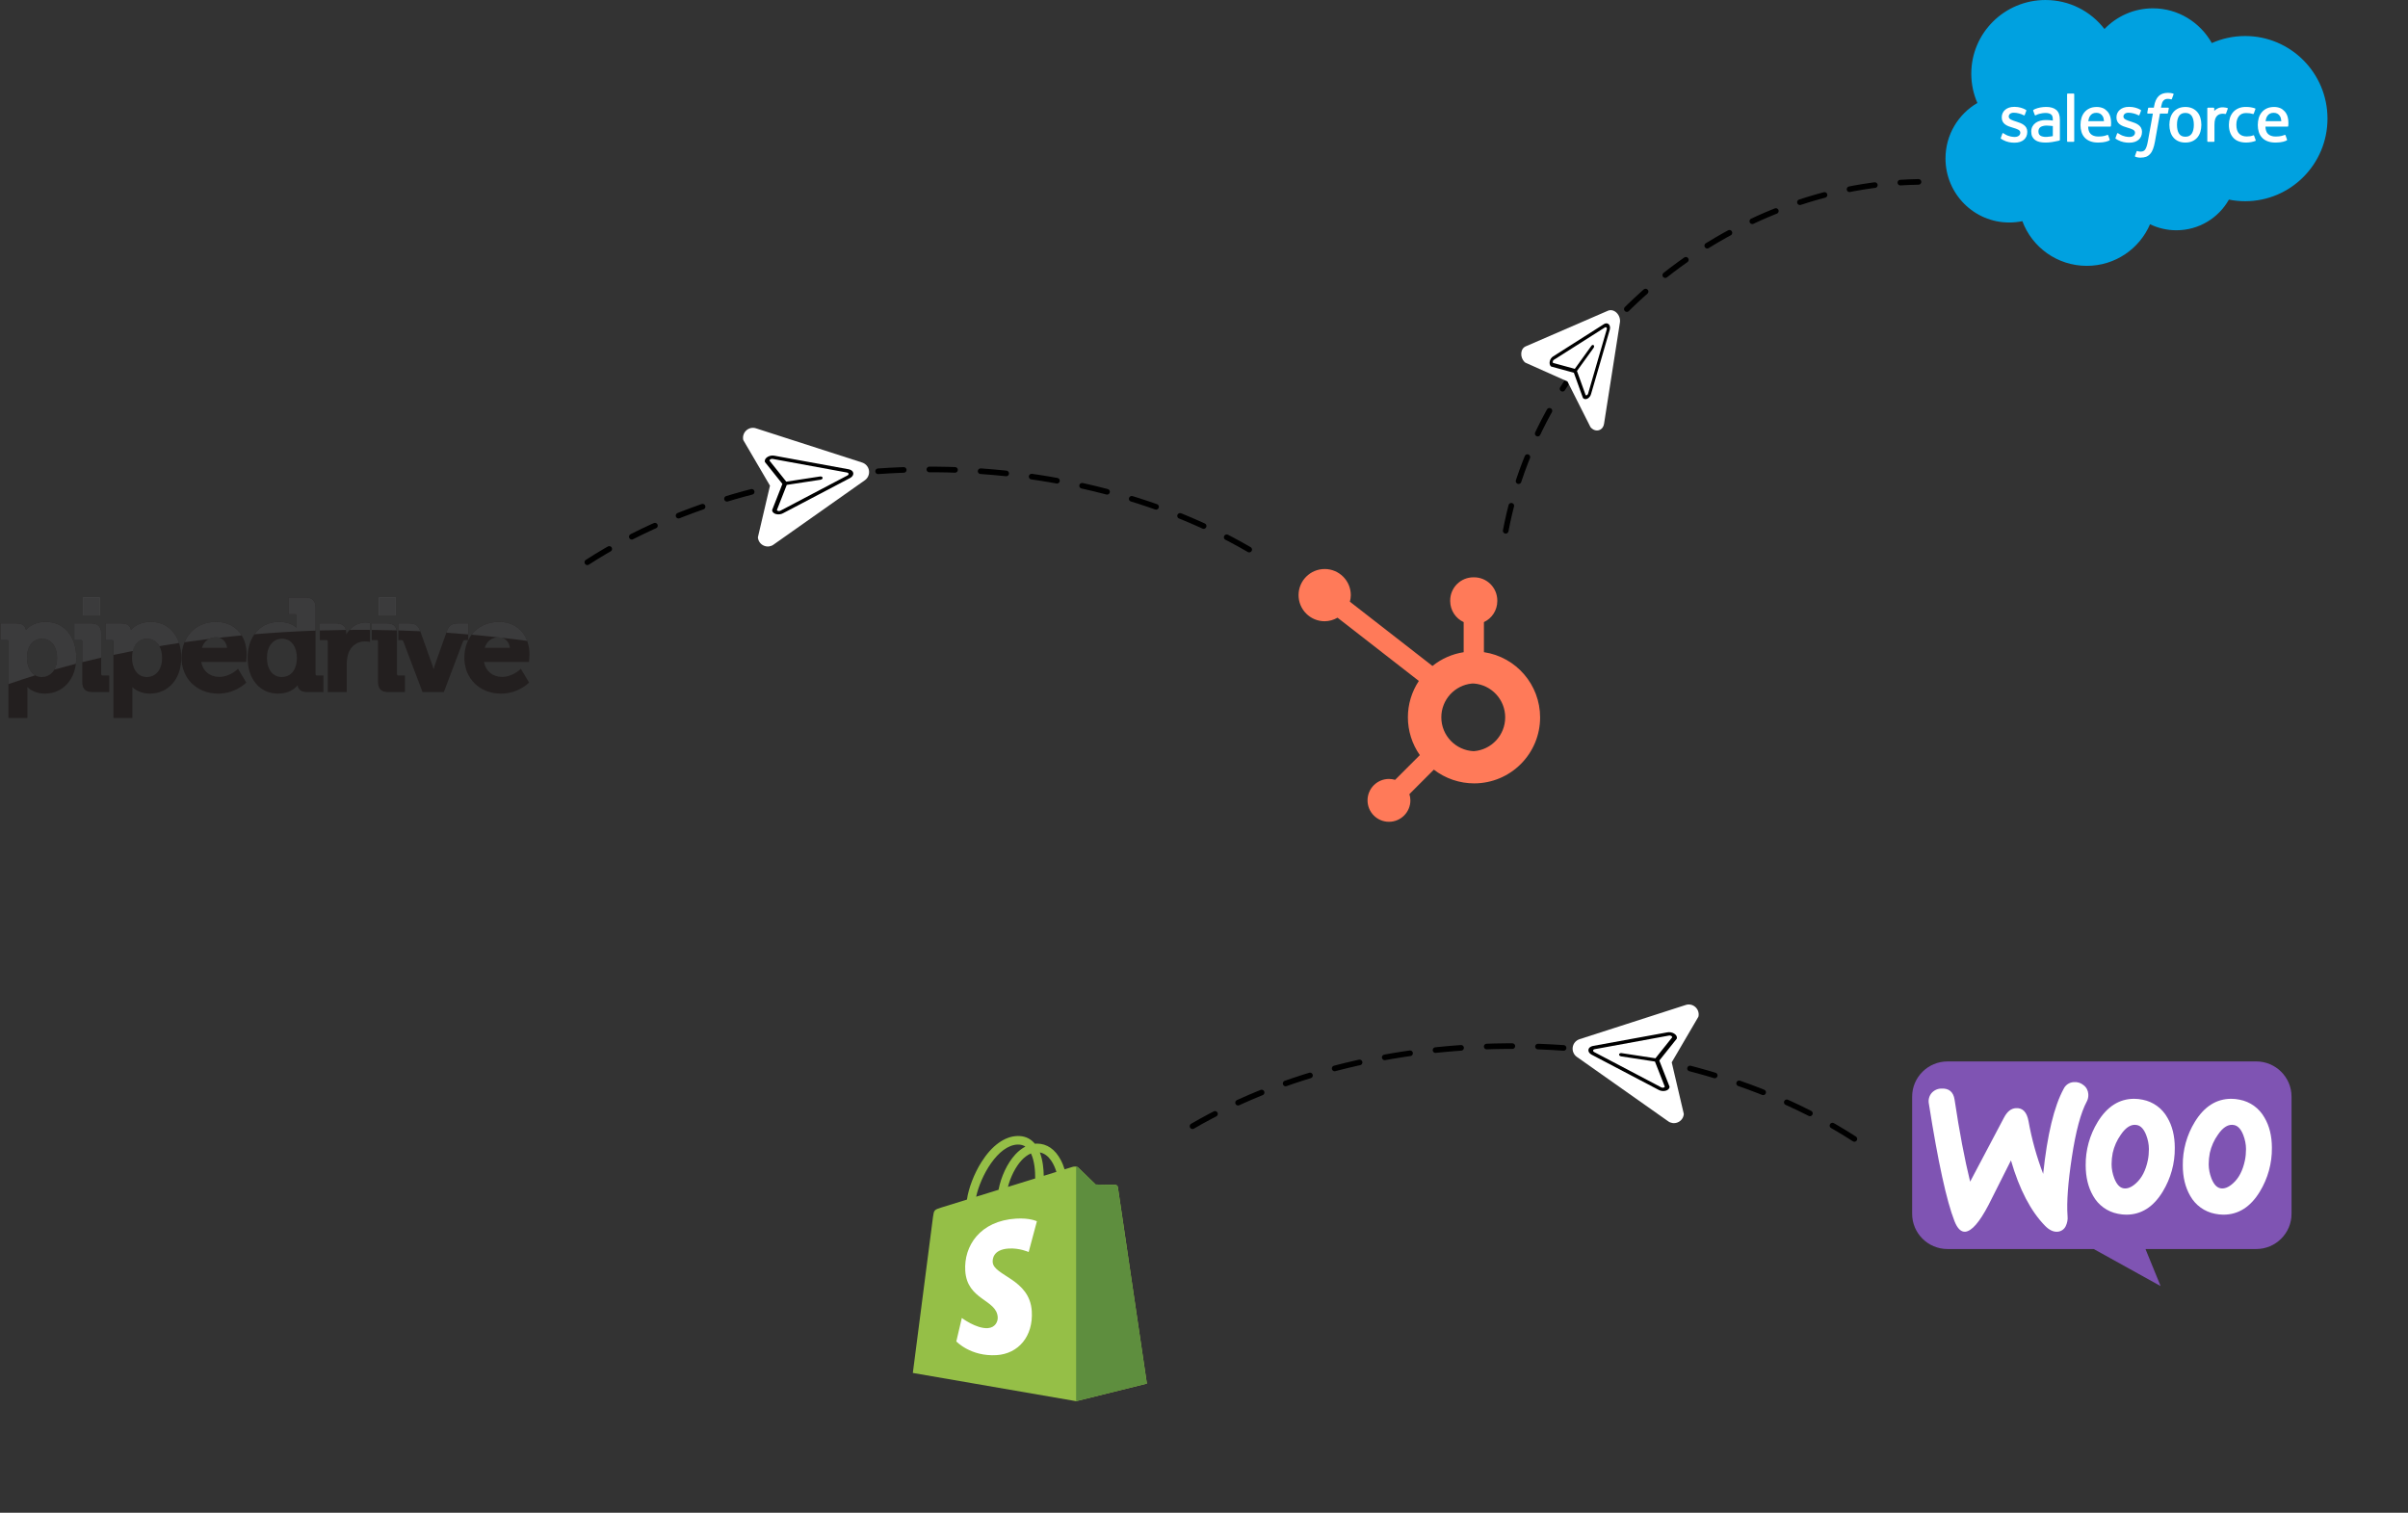 <svg width="1286" height="808" viewBox="0 0 1286 808" fill="none" xmlns="http://www.w3.org/2000/svg">
<rect x="0" y="0" width="1286" height="808" fill="#333333" stroke="none"/>
<g clip-path="url(#clip0_4559_18726)">
<path fill-rule="evenodd" clip-rule="evenodd" d="M596.985 634.023C596.881 633.308 596.258 632.916 595.74 632.87C595.221 632.824 585.146 632.674 585.146 632.674C585.146 632.674 576.708 624.49 575.878 623.648C575.048 622.818 573.423 623.072 572.789 623.256C572.778 623.256 571.21 623.752 568.547 624.57C568.109 623.13 567.452 621.366 566.518 619.591C563.521 613.862 559.118 610.83 553.804 610.819C553.792 610.819 553.792 610.819 553.781 610.819C553.412 610.819 553.043 610.853 552.674 610.888C552.513 610.703 552.363 610.519 552.19 610.334C549.873 607.856 546.911 606.657 543.349 606.761C536.49 606.957 529.655 611.914 524.11 620.72C520.214 626.91 517.24 634.691 516.398 640.72C508.525 643.164 503.015 644.87 502.889 644.904C498.912 646.149 498.785 646.276 498.266 650.022C497.909 652.846 487.5 733.317 487.5 733.317L574.703 748.395L612.5 739C612.5 739 597.077 634.737 596.985 634.023ZM564.178 625.919C562.173 626.542 559.89 627.245 557.412 628.017C557.366 624.547 556.951 619.706 555.326 615.533C560.536 616.513 563.095 622.403 564.178 625.919ZM552.847 629.435C548.282 630.853 543.291 632.397 538.288 633.942C539.695 628.559 542.369 623.187 545.643 619.671C546.865 618.357 548.571 616.905 550.588 616.075C552.49 620.029 552.893 625.642 552.847 629.435ZM543.499 611.326C545.113 611.291 546.461 611.649 547.625 612.409C545.77 613.366 543.983 614.749 542.3 616.548C537.943 621.228 534.6 628.478 533.274 635.487C529.124 636.766 525.055 638.034 521.321 639.187C523.672 628.167 532.917 611.626 543.499 611.326Z" fill="#95BF47"/>
<path fill-rule="evenodd" clip-rule="evenodd" d="M595.74 632.87C595.221 632.824 585.147 632.674 585.147 632.674C585.147 632.674 576.709 624.49 575.879 623.648C575.568 623.337 575.153 623.176 574.703 623.106V748.383L612.489 738.988C612.489 738.988 597.066 634.737 596.974 634.023C596.893 633.308 596.259 632.916 595.74 632.87Z" fill="#5E8E3E"/>
<path fill-rule="evenodd" clip-rule="evenodd" d="M553.757 652.305L549.365 668.731C549.365 668.731 544.466 666.507 538.668 666.864C530.161 667.406 530.069 672.766 530.15 674.115C530.611 681.457 549.93 683.06 551.025 700.27C551.878 713.802 543.844 723.059 532.271 723.796C518.381 724.672 510.727 716.477 510.727 716.477L513.666 703.958C513.666 703.958 521.366 709.768 527.522 709.376C531.545 709.122 532.985 705.849 532.836 703.532C532.236 693.953 516.49 694.517 515.499 678.771C514.657 665.527 523.36 652.098 542.564 650.887C549.976 650.415 553.757 652.305 553.757 652.305Z" fill="white"/>
</g>
<g clip-path="url(#clip1_4559_18726)">
<path d="M792.492 348.358V332.279C796.827 330.253 799.607 325.908 799.636 321.123V320.751C799.636 313.905 794.083 308.354 787.237 308.354H786.876C780.03 308.354 774.48 313.905 774.48 320.751V321.123C774.498 323.474 775.184 325.772 776.459 327.747C777.734 329.723 779.544 331.296 781.679 332.281V348.358C775.577 349.289 769.813 351.835 765.009 355.702L720.904 321.373C721.218 320.241 721.387 319.07 721.403 317.899V317.87C721.403 310.167 715.156 303.92 707.45 303.92C699.747 303.92 693.5 310.167 693.5 317.87C693.5 325.568 699.736 331.812 707.431 331.822C709.851 331.801 712.222 331.139 714.306 329.915L757.734 363.7C753.923 369.46 751.89 376.213 751.888 383.119C751.888 390.345 754.119 397.409 758.266 403.321L745.06 416.527C743.996 416.212 742.892 416.051 741.781 416.05C735.461 416.05 730.338 421.173 730.338 427.491C730.338 433.812 735.461 438.935 741.781 438.935C748.099 438.935 753.223 433.812 753.223 427.491V427.457C753.213 426.337 753.034 425.225 752.69 424.159L765.753 411.085C771.918 415.834 779.481 418.411 787.264 418.413C806.722 418.413 822.5 402.635 822.5 383.177C822.5 365.753 809.758 350.94 792.529 348.339L792.492 348.358ZM787.113 401.224C777.408 400.823 769.742 392.838 769.742 383.122C769.742 373.775 776.857 365.959 786.158 365.083H787.113C796.558 365.803 803.854 373.678 803.854 383.148C803.854 392.621 796.558 400.496 787.116 401.213L787.113 401.224Z" fill="#FF7A59"/>
</g>
<path d="M44.34 319.159H53.362V328.711H44.34V319.159Z" fill="#525254"/>
<path d="M202.301 319.159H211.323V328.711H202.301V319.159Z" fill="#525254"/>
<path d="M24.398 332.139C18.712 332.139 15.423 334.703 13.836 336.475C13.648 334.949 12.646 332.968 8.736 332.968H0.246V341.9H3.726C4.315 341.9 4.504 342.089 4.504 342.68V383.464H14.624V368.157C14.624 367.744 14.617 367.358 14.606 367.012C16.187 368.471 19.206 370.481 23.922 370.481C33.814 370.481 40.73 362.599 40.73 351.311C40.73 339.844 34.163 332.139 24.398 332.139ZM22.342 361.62C16.894 361.62 14.419 356.377 14.419 351.519C14.419 343.868 18.582 341.14 22.477 341.14C27.255 341.14 30.468 345.281 30.468 351.448C30.468 358.48 26.383 361.62 22.342 361.62Z" fill="#231F1F"/>
<path d="M54.054 360.01V338.399C54.054 334.745 52.302 332.968 48.714 332.968H39.672V341.9H43.155C43.742 341.9 43.93 342.088 43.93 342.679V364.218C43.93 367.923 45.628 369.648 49.261 369.648H58.315V360.794H54.831C54.27 360.794 54.054 360.569 54.054 360.01Z" fill="#231F1F"/>
<path d="M80.487 332.139C74.799 332.139 71.515 334.703 69.921 336.475C69.733 334.949 68.736 332.968 64.828 332.968H56.332V341.9H59.815C60.402 341.9 60.592 342.089 60.592 342.68V383.464H70.716V368.157C70.716 367.744 70.706 367.358 70.693 367.012C72.267 368.471 75.296 370.481 80.01 370.481C89.903 370.481 96.816 362.599 96.816 351.311C96.816 339.844 90.253 332.139 80.487 332.139ZM78.423 361.62C72.989 361.62 70.505 356.377 70.505 351.519C70.505 343.868 74.668 341.14 78.566 341.14C83.343 341.14 86.555 345.281 86.555 351.448C86.555 358.48 82.475 361.62 78.423 361.62Z" fill="#231F1F"/>
<path d="M115.471 332.139C104.568 332.139 96.945 340.024 96.945 351.311C96.945 362.416 105.171 370.481 116.505 370.481C125.422 370.481 130.87 365.175 131.1 364.951L131.507 364.548L127.1 357.194L126.444 357.817C126.402 357.849 122.402 361.554 117.119 361.554C112.047 361.554 108.335 358.443 107.46 353.563H131.456L131.514 352.896C131.529 352.805 131.73 350.64 131.73 349.582C131.73 339.15 125.196 332.139 115.471 332.139ZM107.836 346.017C108.934 342.417 111.679 340.377 115.471 340.377C118.517 340.377 120.864 342.706 121.276 346.017H107.836Z" fill="#231F1F"/>
<path d="M168.537 360.01V324.589C168.537 320.938 166.761 319.159 163.126 319.159H154.082V328.091H157.564C158.15 328.091 158.343 328.281 158.343 328.873V335.275C156.85 333.919 153.932 332.139 148.911 332.139C139.091 332.139 132.238 340.024 132.238 351.311C132.238 362.778 138.805 370.48 148.57 370.48C154.154 370.48 157.371 367.875 158.943 366.061C159.148 367.644 160.167 369.648 163.954 369.648H172.722V360.795H169.312C168.751 360.795 168.537 360.57 168.537 360.01ZM150.49 361.62C145.677 361.62 142.564 357.573 142.564 351.311C142.564 345.225 145.803 341.14 150.628 341.14C156.097 341.14 158.549 346.21 158.549 351.245C158.549 358.898 154.382 361.62 150.49 361.62Z" fill="#231F1F"/>
<path d="M195.293 332.482C191.082 332.482 187.203 334.926 184.905 338.819V337.981C184.905 334.657 183.079 332.967 179.497 332.967H170.797V341.9H174.276C174.862 341.9 175.056 342.088 175.056 342.68V369.649H185.174V354.968C185.174 353.035 185.419 351.173 185.898 349.454C187.42 344.391 191.469 342.589 194.743 342.589C195.904 342.589 196.75 342.713 196.762 342.716L197.608 342.845V332.734L196.992 332.629C196.961 332.623 196.104 332.482 195.293 332.482Z" fill="#231F1F"/>
<path d="M212.01 360.01V338.399C212.01 334.745 210.268 332.968 206.677 332.968H198.496V341.9H201.111C201.701 341.9 201.889 342.088 201.889 342.679V364.218C201.889 367.923 203.587 369.648 207.227 369.648H216.273V360.794H212.788C212.227 360.794 212.01 360.569 212.01 360.01Z" fill="#231F1F"/>
<path d="M250.036 341.9V332.968H244.636C241.482 332.968 239.79 334.066 238.791 336.767L232.194 355.287C231.966 355.974 231.752 356.743 231.57 357.482C231.377 356.74 231.15 355.961 230.9 355.273L224.303 336.761C223.291 334.032 221.656 332.968 218.458 332.968H212.719V341.9H214.209C214.998 341.9 215.251 342.169 215.44 342.665L225.651 369.648H237.03L247.243 342.665C247.43 342.169 247.69 341.9 248.482 341.9H250.036Z" fill="#231F1F"/>
<path d="M282.559 352.896C282.568 352.805 282.773 350.64 282.773 349.582C282.773 339.15 276.236 332.139 266.508 332.139C255.606 332.139 247.988 340.024 247.988 351.311C247.988 362.416 256.205 370.481 267.542 370.481C276.46 370.481 281.911 365.175 282.138 364.951L282.55 364.548L278.151 357.194L277.482 357.817C277.447 357.849 273.426 361.554 268.162 361.554C263.087 361.554 259.374 358.443 258.496 353.563H282.5L282.559 352.896ZM258.875 346.017C259.982 342.417 262.718 340.377 266.508 340.377C269.562 340.377 271.901 342.706 272.316 346.017H258.875Z" fill="#231F1F"/>
<path d="M195.292 332.482C192.02 332.482 188.974 333.97 186.688 336.444C188.619 336.427 190.563 336.411 192.507 336.411C194.215 336.411 195.908 336.427 197.607 336.437V332.734L196.991 332.629C196.96 332.623 196.103 332.482 195.292 332.482Z" fill="#3B3B3C"/>
<path d="M238.791 336.767L238.375 337.945C242.288 338.215 246.17 338.514 250.037 338.848V332.968H244.638C241.484 332.968 239.79 334.066 238.791 336.767Z" fill="#3B3B3C"/>
<path d="M24.398 332.139C18.712 332.139 15.422 334.703 13.836 336.474C13.647 334.949 12.646 332.968 8.736 332.968H0.246V341.9H3.726C4.315 341.9 4.504 342.089 4.504 342.679V365.407C9.155 363.781 13.92 362.213 18.777 360.706C15.803 358.995 14.419 355.151 14.419 351.518C14.419 343.868 18.582 341.14 22.477 341.14C27.255 341.14 30.468 345.281 30.468 351.448C30.468 354.038 29.908 356.092 29.006 357.662C32.786 356.586 36.618 355.542 40.51 354.538C40.636 353.496 40.73 352.424 40.73 351.311C40.73 339.844 34.163 332.139 24.398 332.139Z" fill="#3B3B3C"/>
<path d="M48.714 332.968H39.672V341.9H43.155C43.741 341.9 43.929 342.088 43.929 342.679V353.681C47.266 352.846 50.635 352.036 54.054 351.255V338.399C54.054 334.746 52.302 332.968 48.714 332.968Z" fill="#3B3B3C"/>
<path d="M44.34 319.159H53.362V328.711H44.34V319.159Z" fill="#3B3B3C"/>
<path d="M80.487 332.139C74.799 332.139 71.515 334.703 69.921 336.474C69.732 334.949 68.736 332.968 64.827 332.968H56.332V341.9H59.814C60.401 341.9 60.592 342.089 60.592 342.679V349.804C64.013 349.075 67.483 348.368 70.973 347.687C72.132 342.966 75.418 341.14 78.566 341.14C81.415 341.14 83.686 342.634 85.071 345.129C88.563 344.544 92.079 343.98 95.626 343.447C93.321 336.462 87.8 332.139 80.487 332.139Z" fill="#3B3B3C"/>
<path d="M115.469 332.139C107.504 332.139 101.307 336.354 98.539 343.024C102.841 342.401 107.187 341.82 111.571 341.28C112.692 340.692 113.998 340.378 115.469 340.378C116.027 340.378 116.545 340.483 117.047 340.627C121.025 340.175 125.039 339.758 129.084 339.376C126.303 334.84 121.502 332.139 115.469 332.139Z" fill="#3B3B3C"/>
<path d="M163.123 319.159H154.079V328.091H157.561C158.146 328.091 158.341 328.281 158.341 328.873V335.275C156.847 333.919 153.929 332.139 148.908 332.139C143.412 332.139 138.847 334.609 135.891 338.769C146.585 337.865 157.473 337.216 168.534 336.825V324.589C168.534 320.938 166.758 319.159 163.123 319.159Z" fill="#3B3B3C"/>
<path d="M179.494 332.968H170.793V336.761C175.41 336.614 180.048 336.508 184.726 336.455C184.213 334.148 182.471 332.968 179.494 332.968Z" fill="#3B3B3C"/>
<path d="M202.301 319.159H211.323V328.711H202.301V319.159Z" fill="#3B3B3C"/>
<path d="M206.677 332.968H198.496V336.443C202.965 336.484 207.412 336.566 211.835 336.687C211.332 334.203 209.646 332.968 206.677 332.968Z" fill="#3B3B3C"/>
<path d="M218.458 332.968H212.719V336.714C216.648 336.831 220.553 336.975 224.436 337.153L224.303 336.761C223.291 334.032 221.656 332.968 218.458 332.968Z" fill="#3B3B3C"/>
<path d="M266.508 332.139C260.291 332.139 255.153 334.709 251.871 339.004C256.624 339.424 261.347 339.894 266.018 340.412C266.738 340.492 267.444 340.565 268.152 340.648C272.66 341.16 277.119 341.724 281.539 342.33C279.224 336.033 273.751 332.139 266.508 332.139Z" fill="#3B3B3C"/>
<mask id="mask0_4559_18726" style="mask-type:luminance" maskUnits="userSpaceOnUse" x="309" y="197" width="373" height="107">
<path d="M682 197H309V304H682V197Z" fill="white"/>
</mask>
<g mask="url(#mask0_4559_18726)">
<path d="M313.664 300.322C412.909 236.122 573.099 232.444 677.672 299.987" stroke="black" stroke-width="3" stroke-linecap="round" stroke-linejoin="round" stroke-dasharray="13.7 13.7"/>
<path d="M404.788 287.349C405.069 289.216 406.272 290.779 408.024 291.482C408.921 291.863 409.906 291.971 410.853 291.826C411.673 291.701 412.465 291.386 413.161 290.858L461.972 256.439C463.571 255.256 464.373 253.289 464.078 251.327C463.783 249.366 462.444 247.759 460.534 247.08L403.873 228.82C402.099 228.185 400.183 228.543 398.748 229.733C397.285 230.96 396.59 232.781 396.871 234.648C396.904 234.869 396.969 235.086 397.097 235.293L411.213 259.411L404.82 286.697C404.753 286.902 404.755 287.128 404.788 287.349Z" fill="white"/>
<path d="M420.178 258.975C420.226 258.983 420.248 258.98 420.293 258.973L438.195 256.236C438.896 256.129 439.404 255.667 439.331 255.181C439.258 254.696 438.634 254.391 437.934 254.498L420.032 257.235C419.987 257.242 419.967 257.261 419.922 257.268L410.95 246.032C410.964 245.661 411.297 245.418 411.446 245.331C411.615 245.225 412.089 244.992 412.709 245.122L452.393 252.399C453.036 252.525 453.163 252.906 453.187 253.063C453.21 253.219 453.201 253.621 452.644 253.915L416.837 272.75C416.303 273.04 415.784 272.975 415.592 272.924C415.422 272.87 415.034 272.753 414.912 272.404L420.178 258.975ZM412.363 272.643C412.502 273.567 413.307 274.309 414.531 274.602C415.156 274.763 415.853 274.785 416.531 274.681C417.119 274.591 417.692 274.407 418.204 274.121L454.036 255.298C455.211 254.653 455.845 253.643 455.699 252.672C455.553 251.701 454.653 250.942 453.317 250.666L413.612 243.407C412.371 243.149 410.997 243.391 409.938 244.033C408.858 244.695 408.304 245.629 408.443 246.553C408.46 246.662 408.499 246.768 408.583 246.868L417.84 258.461L412.407 272.316C412.353 272.42 412.347 272.533 412.363 272.643Z" fill="black"/>
</g>
<mask id="mask1_4559_18726" style="mask-type:luminance" maskUnits="userSpaceOnUse" x="734" y="16" width="296" height="273">
<path d="M960.805 16.204L734.691 206.902L803.675 288.697L1029.79 97.998L960.805 16.204Z" fill="white"/>
</mask>
<g mask="url(#mask1_4559_18726)">
<path d="M804.13 283.501C822.902 183.685 917.639 98.975 1024.58 97.144" stroke="black" stroke-width="3" stroke-linecap="round" stroke-linejoin="round" stroke-dasharray="13.7 13.7"/>
<path d="M849.692 228.495C850.948 229.738 852.568 230.22 854.007 229.735C854.755 229.503 855.396 229.015 855.867 228.359C856.275 227.789 856.555 227.094 856.654 226.295L865.139 172.146C865.384 170.331 864.704 168.386 863.383 167.08C862.063 165.773 860.337 165.338 858.82 165.931L814.913 184.955C813.501 185.504 812.587 186.881 812.441 188.608C812.302 190.377 812.96 192.15 814.216 193.393C814.365 193.541 814.53 193.667 814.726 193.748L837.114 203.743L849.328 227.986C849.409 228.179 849.543 228.348 849.692 228.495Z" fill="white"/>
<path d="M842.175 198.127C842.208 198.106 842.219 198.091 842.241 198.06L851.056 185.827C851.401 185.348 851.431 184.717 851.11 184.4C850.789 184.083 850.252 184.214 849.907 184.693L841.092 196.926C841.07 196.957 841.069 196.982 841.047 197.013L829.397 193.837C829.193 193.556 829.246 193.186 829.283 193.037C829.32 192.862 829.462 192.42 829.896 192.162L857.092 174.895C857.537 174.621 857.83 174.83 857.933 174.932C858.036 175.034 858.262 175.336 858.107 175.87L848.139 210.201C847.995 210.72 847.657 210.968 847.516 211.041C847.386 211.098 847.095 211.232 846.823 211.044L842.175 198.127ZM845.482 212.675C846.092 213.277 846.985 213.366 847.863 212.885C848.318 212.647 848.734 212.265 849.068 211.802C849.358 211.4 849.585 210.937 849.718 210.434L859.707 176.097C860.02 174.951 859.808 173.844 859.167 173.21C858.525 172.577 857.567 172.53 856.633 173.088L829.436 190.381C828.568 190.898 827.91 191.861 827.664 192.939C827.417 194.044 827.631 195.049 828.242 195.652C828.314 195.723 828.398 195.779 828.504 195.804L840.523 199.082L845.319 212.408C845.348 212.516 845.409 212.603 845.482 212.675Z" fill="black"/>
</g>
<path d="M1123.89 15.492C1130.47 8.675 1139.63 4.447 1149.76 4.447C1163.23 4.447 1174.98 11.914 1181.23 22.999C1186.67 20.583 1192.69 19.239 1199.02 19.239C1223.31 19.239 1243 38.991 1243 63.354C1243 87.72 1223.31 107.471 1199.02 107.471C1196.11 107.472 1193.21 107.185 1190.36 106.612C1184.85 116.385 1174.35 122.988 1162.3 122.988C1157.25 122.988 1152.48 121.83 1148.23 119.769C1142.65 132.834 1129.63 141.994 1114.47 141.994C1098.67 141.994 1085.21 132.056 1080.05 118.119C1077.79 118.596 1075.45 118.845 1073.05 118.845C1054.24 118.845 1039 103.529 1039 84.634C1039 71.971 1045.85 60.915 1056.03 55C1053.93 50.206 1052.77 44.915 1052.77 39.352C1052.77 17.621 1070.51 0.006 1092.39 0.006C1105.24 0.006 1116.65 6.08 1123.89 15.492Z" fill="#00A1E0"/>
<path d="M1068.55 73.637C1068.42 73.97 1068.59 74.039 1068.63 74.097C1069.02 74.374 1069.41 74.574 1069.8 74.796C1071.88 75.894 1073.84 76.215 1075.9 76.215C1080.08 76.215 1082.68 74.001 1082.68 70.438V70.369C1082.68 67.075 1079.75 65.878 1077 65.014L1076.64 64.899C1074.56 64.228 1072.77 63.651 1072.77 62.292V62.22C1072.77 61.059 1073.82 60.203 1075.44 60.203C1077.24 60.203 1079.38 60.798 1080.76 61.555C1080.76 61.555 1081.16 61.816 1081.31 61.425C1081.39 61.217 1082.09 59.35 1082.16 59.148C1082.24 58.929 1082.1 58.767 1081.96 58.68C1080.39 57.729 1078.21 57.079 1075.97 57.079L1075.55 57.082C1071.72 57.082 1069.04 59.382 1069.04 62.679V62.749C1069.04 66.225 1071.99 67.352 1074.76 68.138L1075.2 68.274C1077.22 68.889 1078.95 69.418 1078.95 70.828V70.898C1078.95 72.187 1077.82 73.146 1076 73.146C1075.3 73.146 1073.05 73.131 1070.61 71.603C1070.32 71.432 1070.15 71.308 1069.92 71.172C1069.8 71.097 1069.5 70.967 1069.37 71.36L1068.55 73.637ZM1129.81 73.637C1129.68 73.97 1129.85 74.039 1129.89 74.097C1130.28 74.374 1130.67 74.574 1131.06 74.796C1133.14 75.894 1135.1 76.215 1137.16 76.215C1141.34 76.215 1143.94 74.001 1143.94 70.438V70.369C1143.94 67.075 1141.01 65.878 1138.26 65.014L1137.9 64.899C1135.83 64.228 1134.03 63.651 1134.03 62.292V62.22C1134.03 61.059 1135.08 60.203 1136.7 60.203C1138.5 60.203 1140.64 60.798 1142.02 61.555C1142.02 61.555 1142.42 61.816 1142.57 61.425C1142.65 61.217 1143.35 59.35 1143.42 59.148C1143.5 58.929 1143.36 58.767 1143.22 58.68C1141.65 57.729 1139.47 57.079 1137.23 57.079L1136.81 57.082C1132.98 57.082 1130.3 59.382 1130.3 62.679V62.749C1130.3 66.225 1133.25 67.352 1136.02 68.138L1136.46 68.274C1138.48 68.889 1140.21 69.418 1140.21 70.828V70.898C1140.21 72.187 1139.08 73.146 1137.26 73.146C1136.56 73.146 1134.31 73.131 1131.87 71.603C1131.58 71.432 1131.41 71.314 1131.18 71.172C1131.11 71.123 1130.75 70.987 1130.63 71.36L1129.81 73.637ZM1171.63 66.658C1171.63 68.672 1171.25 70.258 1170.51 71.38C1169.77 72.49 1168.66 73.03 1167.11 73.03C1165.55 73.03 1164.44 72.492 1163.72 71.38C1162.99 70.262 1162.62 68.672 1162.62 66.658C1162.62 64.647 1162.99 63.063 1163.72 61.954C1164.44 60.856 1165.55 60.321 1167.11 60.321C1168.66 60.321 1169.77 60.856 1170.51 61.954C1171.25 63.063 1171.63 64.647 1171.63 66.658ZM1175.12 62.925C1174.78 61.771 1174.24 60.754 1173.53 59.908C1172.82 59.058 1171.92 58.376 1170.85 57.879C1169.78 57.385 1168.52 57.134 1167.11 57.134C1165.69 57.134 1164.43 57.385 1163.36 57.879C1162.29 58.376 1161.39 59.058 1160.68 59.908C1159.97 60.757 1159.43 61.775 1159.09 62.925C1158.75 64.072 1158.57 65.326 1158.57 66.658C1158.57 67.99 1158.75 69.247 1159.09 70.391C1159.43 71.542 1159.96 72.559 1160.68 73.408C1161.39 74.258 1162.29 74.937 1163.36 75.419C1164.43 75.902 1165.69 76.148 1167.11 76.148C1168.52 76.148 1169.78 75.902 1170.85 75.419C1171.92 74.937 1172.82 74.258 1173.53 73.408C1174.24 72.562 1174.78 71.544 1175.12 70.391C1175.46 69.244 1175.64 67.987 1175.64 66.658C1175.64 65.329 1175.46 64.072 1175.12 62.925ZM1203.81 72.492C1203.69 72.154 1203.36 72.281 1203.36 72.281C1202.85 72.475 1202.31 72.654 1201.74 72.743C1201.15 72.833 1200.51 72.879 1199.82 72.879C1198.13 72.879 1196.79 72.379 1195.83 71.391C1194.86 70.403 1194.32 68.805 1194.33 66.643C1194.33 64.675 1194.81 63.196 1195.67 62.069C1196.52 60.948 1197.81 60.373 1199.54 60.373C1200.98 60.373 1202.08 60.537 1203.23 60.898C1203.23 60.898 1203.51 61.017 1203.64 60.659C1203.94 59.815 1204.17 59.211 1204.5 58.283C1204.59 58.02 1204.36 57.908 1204.28 57.876C1203.83 57.7 1202.76 57.413 1201.95 57.292C1201.2 57.177 1200.31 57.116 1199.33 57.116C1197.86 57.116 1196.55 57.364 1195.44 57.861C1194.32 58.355 1193.37 59.037 1192.62 59.887C1191.87 60.737 1191.3 61.754 1190.92 62.904C1190.55 64.051 1190.35 65.311 1190.35 66.643C1190.35 69.524 1191.14 71.853 1192.68 73.558C1194.22 75.269 1196.55 76.139 1199.57 76.139C1201.36 76.139 1203.2 75.778 1204.52 75.26C1204.52 75.26 1204.77 75.139 1204.66 74.847L1203.81 72.492ZM1209.92 64.729C1210.08 63.61 1210.39 62.68 1210.87 61.955C1211.6 60.854 1212.7 60.25 1214.25 60.25C1215.8 60.25 1216.83 60.856 1217.57 61.955C1218.05 62.68 1218.27 63.651 1218.35 64.729H1209.92ZM1221.68 62.269C1221.38 61.157 1220.65 60.033 1220.16 59.518C1219.4 58.703 1218.66 58.134 1217.92 57.816C1216.96 57.406 1215.8 57.134 1214.53 57.134C1213.06 57.134 1211.72 57.38 1210.63 57.889C1209.54 58.397 1208.62 59.091 1207.91 59.955C1207.19 60.816 1206.65 61.842 1206.3 63.006C1205.96 64.165 1205.78 65.428 1205.78 66.76C1205.78 68.115 1205.96 69.378 1206.32 70.514C1206.68 71.658 1207.26 72.666 1208.04 73.501C1208.81 74.343 1209.81 75.001 1211.01 75.46C1212.2 75.917 1213.64 76.154 1215.3 76.151C1218.72 76.14 1220.52 75.382 1221.26 74.975C1221.39 74.903 1221.51 74.776 1221.35 74.412L1220.58 72.259C1220.47 71.938 1220.14 72.056 1220.14 72.056C1219.29 72.368 1218.09 72.929 1215.28 72.924C1213.45 72.921 1212.09 72.383 1211.24 71.542C1210.36 70.681 1209.94 69.415 1209.86 67.629L1221.69 67.641C1221.69 67.641 1222 67.635 1222.03 67.335C1222.04 67.208 1222.44 64.919 1221.68 62.269ZM1115.22 64.729C1115.39 63.61 1115.7 62.68 1116.18 61.955C1116.9 60.854 1118 60.25 1119.56 60.25C1121.11 60.25 1122.13 60.856 1122.87 61.955C1123.36 62.68 1123.57 63.651 1123.65 64.729H1115.22ZM1126.98 62.269C1126.68 61.157 1125.95 60.033 1125.47 59.518C1124.71 58.703 1123.96 58.134 1123.22 57.816C1122.26 57.406 1121.1 57.134 1119.84 57.134C1118.36 57.134 1117.02 57.38 1115.93 57.889C1114.84 58.397 1113.93 59.091 1113.21 59.955C1112.49 60.816 1111.95 61.842 1111.61 63.006C1111.27 64.165 1111.09 65.428 1111.09 66.76C1111.09 68.115 1111.27 69.378 1111.63 70.514C1111.99 71.658 1112.56 72.666 1113.34 73.501C1114.12 74.343 1115.12 75.001 1116.31 75.46C1117.5 75.917 1118.95 76.154 1120.61 76.151C1124.02 76.14 1125.82 75.382 1126.56 74.975C1126.69 74.903 1126.82 74.776 1126.66 74.412L1125.89 72.259C1125.77 71.938 1125.44 72.056 1125.44 72.056C1124.6 72.368 1123.4 72.929 1120.59 72.924C1118.75 72.921 1117.39 72.383 1116.54 71.542C1115.67 70.681 1115.24 69.415 1115.17 67.629L1126.99 67.641C1126.99 67.641 1127.3 67.635 1127.33 67.335C1127.34 67.208 1127.74 64.919 1126.98 62.269ZM1089.66 72.428C1089.2 72.061 1089.14 71.968 1088.98 71.731C1088.75 71.37 1088.63 70.856 1088.63 70.203C1088.63 69.168 1088.97 68.425 1089.68 67.925C1089.67 67.928 1090.7 67.044 1093.11 67.076C1094.81 67.099 1096.32 67.347 1096.32 67.347V72.693H1096.32C1096.32 72.693 1094.82 73.014 1093.13 73.115C1090.72 73.26 1089.65 72.425 1089.66 72.428ZM1094.37 64.166C1093.89 64.131 1093.26 64.111 1092.52 64.111C1091.51 64.111 1090.53 64.238 1089.61 64.484C1088.69 64.729 1087.85 65.114 1087.14 65.622C1086.43 66.129 1085.84 66.792 1085.42 67.561C1085.01 68.335 1084.79 69.249 1084.79 70.272C1084.79 71.312 1084.97 72.216 1085.33 72.956C1085.7 73.699 1086.22 74.317 1086.88 74.794C1087.53 75.271 1088.35 75.621 1089.29 75.832C1090.21 76.043 1091.27 76.149 1092.42 76.149C1093.63 76.149 1094.84 76.051 1096.01 75.852C1097.17 75.655 1098.59 75.369 1098.99 75.28C1099.26 75.213 1099.54 75.143 1099.82 75.069C1100.11 74.996 1100.09 74.684 1100.09 74.684L1100.08 63.932C1100.08 61.574 1099.45 59.825 1098.2 58.742C1096.96 57.661 1095.13 57.115 1092.77 57.115C1091.88 57.115 1090.45 57.236 1089.6 57.407C1089.6 57.407 1087.02 57.904 1085.95 58.73C1085.95 58.73 1085.72 58.875 1085.85 59.198L1086.69 61.435C1086.79 61.724 1087.07 61.626 1087.07 61.626C1087.07 61.626 1087.16 61.591 1087.27 61.53C1089.54 60.299 1092.42 60.337 1092.42 60.337C1093.7 60.337 1094.68 60.591 1095.34 61.097C1095.99 61.588 1096.32 62.331 1096.32 63.897V64.394C1095.3 64.25 1094.37 64.166 1094.37 64.166ZM1189.74 58.107C1189.83 57.841 1189.64 57.714 1189.56 57.685C1189.36 57.608 1188.35 57.397 1187.58 57.347C1186.09 57.258 1185.27 57.506 1184.53 57.836C1183.8 58.165 1182.98 58.697 1182.53 59.301V57.87C1182.53 57.671 1182.39 57.512 1182.19 57.512H1179.16C1178.96 57.512 1178.82 57.671 1178.82 57.87V75.408C1178.82 75.605 1178.98 75.766 1179.18 75.766H1182.28C1182.38 75.766 1182.47 75.728 1182.54 75.661C1182.6 75.593 1182.64 75.502 1182.64 75.408V66.647C1182.64 65.47 1182.77 64.297 1183.03 63.56C1183.29 62.832 1183.64 62.248 1184.07 61.829C1184.5 61.413 1184.99 61.121 1185.53 60.957C1186.08 60.789 1186.69 60.734 1187.12 60.734C1187.74 60.734 1188.42 60.893 1188.42 60.893C1188.64 60.919 1188.77 60.78 1188.85 60.575C1189.05 60.038 1189.63 58.428 1189.74 58.107Z" fill="white"/>
<path d="M1160.58 49.98C1160.2 49.864 1159.86 49.786 1159.41 49.703C1158.96 49.622 1158.42 49.581 1157.8 49.581C1155.66 49.581 1153.98 50.182 1152.8 51.367C1151.62 52.546 1150.82 54.34 1150.42 56.701L1150.27 57.496H1147.59C1147.59 57.496 1147.26 57.484 1147.19 57.837L1146.75 60.285C1146.72 60.516 1146.82 60.663 1147.14 60.663H1149.75L1147.1 75.377C1146.89 76.562 1146.65 77.536 1146.39 78.276C1146.13 79.004 1145.88 79.55 1145.57 79.949C1145.26 80.331 1144.98 80.614 1144.48 80.778C1144.08 80.914 1143.61 80.978 1143.09 80.978C1142.81 80.978 1142.43 80.931 1142.14 80.873C1141.87 80.818 1141.72 80.758 1141.51 80.668C1141.51 80.668 1141.2 80.553 1141.08 80.856C1140.98 81.108 1140.28 83.012 1140.2 83.246C1140.12 83.48 1140.24 83.662 1140.38 83.717C1140.73 83.838 1140.99 83.919 1141.46 84.032C1142.12 84.185 1142.68 84.194 1143.2 84.194C1144.28 84.194 1145.28 84.041 1146.1 83.746C1146.92 83.448 1147.65 82.931 1148.28 82.232C1148.97 81.475 1149.41 80.683 1149.82 79.599C1150.23 78.53 1150.58 77.201 1150.86 75.652L1153.52 60.663H1157.42C1157.42 60.663 1157.75 60.675 1157.81 60.319L1158.26 57.875C1158.28 57.641 1158.19 57.496 1157.87 57.496H1154.09C1154.11 57.413 1154.28 56.089 1154.71 54.844C1154.9 54.315 1155.25 53.884 1155.54 53.589C1155.83 53.3 1156.17 53.095 1156.53 52.977C1156.91 52.855 1157.33 52.797 1157.8 52.797C1158.16 52.797 1158.51 52.838 1158.77 52.893C1159.14 52.971 1159.28 53.011 1159.38 53.04C1159.76 53.156 1159.82 53.043 1159.89 52.858L1160.8 50.391C1160.89 50.124 1160.66 50.011 1160.58 49.98ZM1107.75 75.409C1107.75 75.606 1107.61 75.765 1107.41 75.765H1104.28C1104.08 75.765 1103.94 75.606 1103.94 75.409V50.315C1103.94 50.119 1104.08 49.96 1104.28 49.96H1107.41C1107.61 49.96 1107.75 50.119 1107.75 50.315V75.409Z" fill="white"/>
<mask id="mask2_4559_18726" style="mask-type:luminance" maskUnits="userSpaceOnUse" x="622" y="505" width="373" height="107">
<path d="M622 505H995V612H622V505Z" fill="white"/>
</mask>
<g mask="url(#mask2_4559_18726)">
<path d="M990.336 608.322C891.091 544.122 730.901 540.444 626.328 607.987" stroke="black" stroke-width="3" stroke-linecap="round" stroke-linejoin="round" stroke-dasharray="13.7 13.7"/>
<path d="M899.212 595.349C898.931 597.216 897.728 598.779 895.976 599.482C895.079 599.863 894.094 599.971 893.147 599.826C892.327 599.701 891.535 599.386 890.839 598.858L842.028 564.439C840.429 563.256 839.627 561.289 839.922 559.327C840.217 557.366 841.556 555.759 843.466 555.08L900.127 536.82C901.901 536.185 903.817 536.543 905.252 537.733C906.715 538.96 907.41 540.781 907.129 542.648C907.096 542.869 907.031 543.086 906.903 543.293L892.787 567.411L899.18 594.697C899.247 594.902 899.245 595.128 899.212 595.349Z" fill="white"/>
<path d="M883.822 566.975C883.774 566.983 883.752 566.98 883.707 566.973L865.805 564.236C865.104 564.129 864.596 563.667 864.669 563.181C864.742 562.696 865.366 562.391 866.066 562.498L883.968 565.235C884.013 565.242 884.033 565.261 884.078 565.268L893.05 554.032C893.036 553.661 892.703 553.418 892.554 553.331C892.385 553.225 891.911 552.992 891.291 553.122L851.607 560.399C850.964 560.525 850.837 560.906 850.813 561.063C850.79 561.219 850.799 561.621 851.356 561.915L887.163 580.75C887.697 581.04 888.216 580.975 888.408 580.924C888.578 580.87 888.966 580.753 889.088 580.404L883.822 566.975ZM891.637 580.643C891.498 581.567 890.693 582.309 889.469 582.602C888.844 582.763 888.147 582.785 887.469 582.681C886.881 582.591 886.308 582.407 885.796 582.121L849.964 563.298C848.789 562.653 848.155 561.643 848.301 560.672C848.447 559.701 849.347 558.942 850.683 558.666L890.388 551.407C891.629 551.149 893.003 551.391 894.062 552.033C895.142 552.695 895.696 553.629 895.557 554.553C895.54 554.662 895.501 554.768 895.417 554.868L886.16 566.461L891.593 580.316C891.647 580.42 891.653 580.533 891.637 580.643Z" fill="black"/>
</g>
<path fill-rule="evenodd" clip-rule="evenodd" d="M1040.1 566.935H1204.95C1215.34 566.935 1223.8 575.364 1223.8 585.714V648.347C1223.8 658.697 1215.34 667.127 1204.95 667.127H1145.8L1153.89 686.92L1118.16 667.127H1040.05C1029.66 667.127 1021.19 658.697 1021.19 648.347V585.714C1021.19 575.364 1029.66 566.935 1040.1 566.935Z" fill="#7F54B3"/>
<path d="M1031.42 583.995C1032.71 582.448 1034.58 581.487 1036.62 581.434C1040.8 581.167 1043.21 583.141 1043.85 587.356C1046.42 604.535 1049.21 619.153 1052.16 631.157L1070.32 596.799C1071.98 593.705 1074.01 592.051 1076.53 591.891C1080.18 591.624 1082.43 593.918 1083.34 598.826C1085.05 608.429 1087.68 617.872 1091.16 626.995C1093.35 606.082 1097 590.93 1102.09 581.594C1103.1 579.46 1105.19 578.073 1107.55 577.966C1109.43 577.806 1111.3 578.393 1112.75 579.62C1114.25 580.74 1115.16 582.501 1115.27 584.368C1115.37 585.755 1115.1 587.143 1114.46 588.316C1111.25 594.292 1108.57 604.215 1106.48 618.086C1104.44 631.477 1103.64 641.987 1104.18 649.509C1104.39 651.377 1104.01 653.244 1103.21 654.898C1102.41 656.605 1100.69 657.778 1098.82 657.885C1096.62 658.045 1094.48 657.032 1092.28 654.844C1084.57 647.002 1078.46 635.318 1073.96 619.793C1068.66 630.356 1064.64 638.306 1062.01 643.534C1057.14 652.87 1052.96 657.619 1049.53 657.885C1047.28 658.045 1045.35 656.178 1043.8 652.23C1039.57 641.453 1035.01 620.593 1030.14 589.65C1029.71 587.623 1030.19 585.595 1031.42 583.995Z" fill="white"/>
<path d="M1157.48 596.918C1154.7 591.956 1149.88 588.435 1144.25 587.368C1142.75 587.048 1141.25 586.888 1139.75 586.888C1131.82 586.888 1125.34 590.996 1120.3 599.212C1116.02 606.2 1113.77 614.256 1113.87 622.419C1113.87 628.768 1115.21 634.21 1117.84 638.744C1120.62 643.706 1125.45 647.227 1131.07 648.294C1132.57 648.614 1134.07 648.774 1135.57 648.774C1143.55 648.774 1150.04 644.666 1155.02 636.45C1159.3 629.408 1161.55 621.352 1161.45 613.083C1161.45 606.734 1160.11 601.346 1157.48 596.918ZM1147.04 619.805C1145.91 625.193 1143.82 629.248 1140.71 632.022C1138.3 634.21 1136.05 635.063 1134.02 634.69C1131.98 634.316 1130.38 632.502 1129.14 629.355C1128.23 626.954 1127.7 624.446 1127.7 621.832C1127.7 619.805 1127.91 617.778 1128.29 615.804C1129.09 612.283 1130.54 608.975 1132.68 605.987C1135.41 601.986 1138.3 600.279 1141.3 600.919C1143.34 601.346 1144.95 603.106 1146.18 606.254C1147.09 608.655 1147.63 611.162 1147.63 613.723C1147.63 615.75 1147.46 617.778 1147.04 619.805Z" fill="white"/>
<path d="M1209.34 596.918C1206.56 591.956 1201.74 588.435 1196.11 587.368C1194.61 587.048 1193.11 586.888 1191.61 586.888C1183.68 586.888 1177.2 590.996 1172.16 599.212C1167.88 606.2 1165.63 614.256 1165.73 622.419C1165.73 628.768 1167.07 634.21 1169.7 638.744C1172.48 643.706 1177.31 647.227 1182.93 648.294C1184.43 648.614 1185.93 648.774 1187.43 648.774C1195.41 648.774 1201.9 644.666 1206.88 636.45C1211.16 629.408 1213.41 621.352 1213.31 613.083C1213.31 606.734 1211.97 601.346 1209.34 596.918ZM1198.9 619.805C1197.77 625.193 1195.68 629.248 1192.57 632.022C1190.16 634.21 1187.91 635.063 1185.88 634.69C1183.84 634.316 1182.23 632.502 1181 629.355C1180.09 626.954 1179.56 624.446 1179.56 621.832C1179.56 619.805 1179.77 617.778 1180.15 615.804C1180.95 612.283 1182.39 608.975 1184.54 605.987C1187.27 601.986 1190.16 600.279 1193.16 600.919C1195.2 601.346 1196.81 603.106 1198.04 606.254C1198.95 608.655 1199.49 611.162 1199.49 613.723C1199.49 615.75 1199.32 617.778 1198.9 619.805Z" fill="white"/>
<defs>
<clipPath id="clip0_4559_18726">
<rect width="125" height="141.645" fill="white" transform="translate(487.5 606.75)"/>
</clipPath>
<clipPath id="clip1_4559_18726">
<rect width="129" height="135.015" fill="white" transform="translate(693.5 303.92)"/>
</clipPath>
</defs>
</svg>
